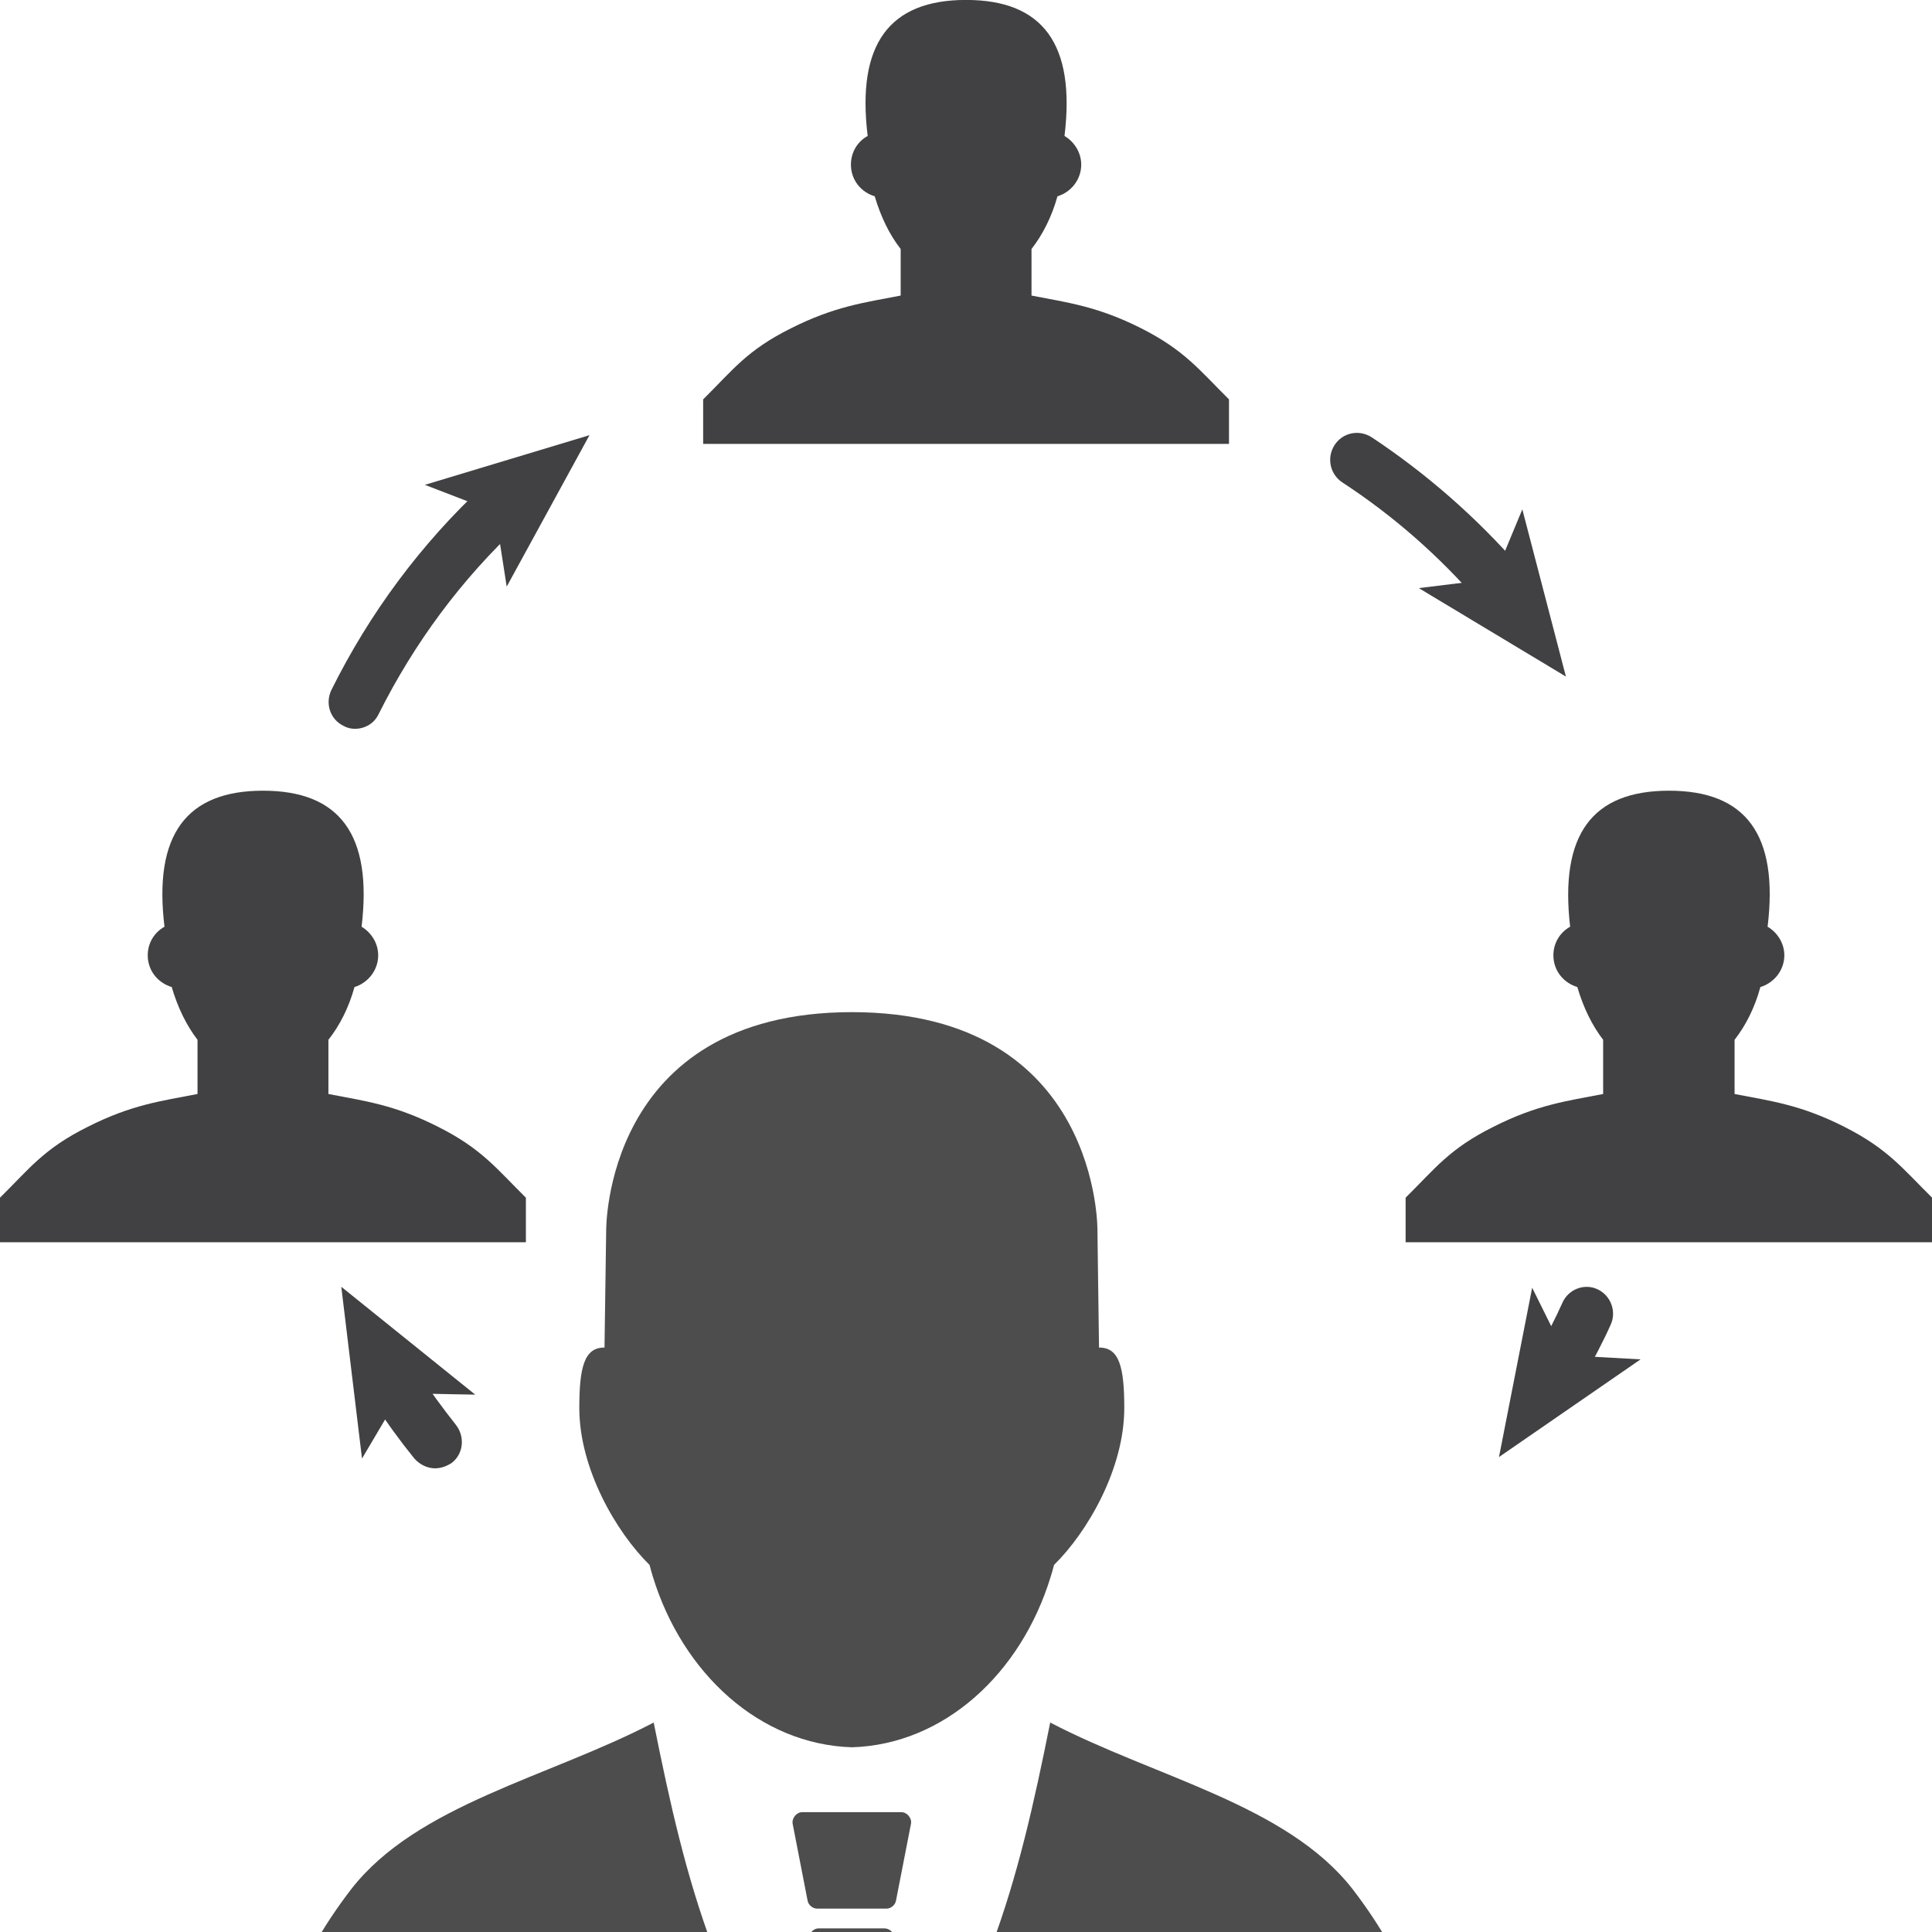 <?xml version="1.0" encoding="utf-8"?>
<!-- Generator: Adobe Illustrator 16.0.3, SVG Export Plug-In . SVG Version: 6.00 Build 0)  -->
<!DOCTYPE svg PUBLIC "-//W3C//DTD SVG 1.1//EN" "http://www.w3.org/Graphics/SVG/1.1/DTD/svg11.dtd">
<svg version="1.1" id="Layer_1" xmlns="http://www.w3.org/2000/svg" xmlns:xlink="http://www.w3.org/1999/xlink" x="0px" y="0px"
	 width="64px" height="64px" viewBox="0 0 64 64" enable-background="new 0 0 64 64" xml:space="preserve">
<g id="g18121" transform="matrix(1.042,0,0,1.042,11964.521,-32437.784)">
	<path id="path9669" fill="#4D4D4D" d="M-11461.484,31185.072c-3.338,1.744-7.52,2.607-9.613,5.293
		c-1.856,2.414-2.639,4.775-2.655,7.152c-0.002,0.082-0.002,0.16,0,0.244c0.004,0.162,0.008,0.33,0.017,0.492
		c0.064,1.109,1.313,1.471,2.239,1.697c5.651,1.01,11.138,1.713,16.314,1.707c5.179,0.006,10.661-0.697,16.313-1.707
		c0.924-0.227,2.175-0.588,2.238-1.697c0.01-0.162,0.014-0.33,0.016-0.492c0.002-0.084,0.002-0.162,0-0.244
		c-0.018-2.377-0.797-4.738-2.653-7.152c-2.097-2.686-6.273-3.549-9.611-5.293c-1.031,5.152-2.07,9.23-5.674,13.869
		c-0.351,0.453-0.501,0.518-0.628,0.518c-0.128,0-0.277-0.064-0.628-0.518
		C-11459.413,31194.303-11460.453,31190.225-11461.484,31185.072L-11461.484,31185.072z"/>
	<path id="path9733" fill="#4D4D4D" d="M-11455.183,31162.488c-7.911,0.004-7.812,6.963-7.812,6.963l-0.053,3.701
		c-0.646-0.008-0.801,0.635-0.801,1.924c0,1.928,1.172,3.943,2.233,4.986c0.032,0.133,0.075,0.266,0.107,0.379
		c0.942,3.066,3.396,5.328,6.328,5.418c2.934-0.09,5.377-2.35,6.316-5.418c0.039-0.129,0.081-0.262,0.108-0.379
		c1.062-1.043,2.233-3.059,2.233-4.986c0-1.289-0.153-1.932-0.803-1.924l-0.05-3.701
		C-11447.373,31169.451-11447.276,31162.492-11455.183,31162.488L-11455.183,31162.488z"/>
	<path id="path9703-33" fill="#4D4D4D" d="M-11456.764,31187.922c-0.18,0-0.335,0.191-0.302,0.371l0.475,2.445
		c0.028,0.141,0.163,0.25,0.304,0.25h2.201c0.143,0,0.275-0.109,0.304-0.25l0.477-2.445c0.035-0.18-0.124-0.371-0.304-0.371
		H-11456.764L-11456.764,31187.922z M-11456.261,31191.617c-0.128,0.01-0.24,0.111-0.269,0.238l-0.589,2.588
		c0.582,1.238,1.221,2.451,1.928,3.619c0.711-1.162,1.355-2.371,1.94-3.613l-0.592-2.594c-0.032-0.137-0.167-0.238-0.303-0.238
		h-2.085H-11456.261L-11456.261,31191.617z"/>
</g>
<g>
	<path fill="#414042" d="M32.002-0.002c2.539,0,3.632,1.459,3.261,4.506c0.319,0.188,0.554,0.544,0.554,0.951
		c0,0.49-0.334,0.912-0.787,1.047c-0.189,0.68-0.49,1.271-0.86,1.746v1.543c1.21,0.235,2.188,0.356,3.633,1.084
		c1.444,0.729,1.933,1.39,2.909,2.355v1.475H23.293V13.23c0.977-0.966,1.445-1.627,2.91-2.355c1.445-0.728,2.422-0.849,3.633-1.084
		V8.248c-0.372-0.475-0.657-1.065-0.86-1.746c-0.452-0.135-0.788-0.541-0.788-1.047c0-0.407,0.213-0.765,0.555-0.951
		C28.369,1.457,29.464-0.002,32.002-0.002z"/>
	<g>
		<path fill="#414042" d="M8.712,26.193c2.543,0,3.632,1.455,3.266,4.506c0.315,0.187,0.55,0.541,0.55,0.947
			c0,0.492-0.336,0.913-0.785,1.051c-0.188,0.678-0.487,1.271-0.864,1.748v1.795c1.211,0.235,2.188,0.354,3.632,1.086
			c1.45,0.729,1.934,1.385,2.91,2.349v1.476H0v-1.476c0.978-0.964,1.445-1.62,2.91-2.349c1.445-0.732,2.422-0.851,3.633-1.086
			v-1.795c-0.366-0.477-0.656-1.07-0.854-1.748c-0.459-0.138-0.795-0.543-0.795-1.051c0-0.408,0.219-0.761,0.555-0.947
			C5.078,27.648,6.178,26.193,8.712,26.193z"/>
		<path fill="#414042" d="M55.291,26.193c2.541,0,3.634,1.455,3.263,4.506c0.319,0.187,0.554,0.541,0.554,0.947
			c0,0.492-0.336,0.913-0.793,1.051c-0.184,0.678-0.482,1.271-0.855,1.748v1.795c1.212,0.235,2.189,0.354,3.633,1.086
			c1.445,0.729,1.934,1.385,2.91,2.349v1.476H46.563v-1.476c0.977-0.964,1.444-1.62,2.91-2.349c1.445-0.732,2.422-0.851,3.633-1.086
			v-1.795c-0.367-0.477-0.656-1.07-0.855-1.748c-0.457-0.138-0.793-0.543-0.793-1.051c0-0.408,0.219-0.761,0.555-0.947
			C51.66,27.648,52.738,26.193,55.291,26.193z"/>
	</g>
	<g>
		<path fill="#414042" d="M11.754,23.261c1.785-3.591,4.477-6.642,7.773-8.845"/>
		<g>
			<path fill="#414042" d="M11.754,24.143c-0.133,0-0.266-0.034-0.387-0.104c-0.438-0.219-0.601-0.746-0.387-1.187
				c1.262-2.54,2.961-4.829,5.031-6.758c0.352-0.338,0.91-0.323,1.246,0.051c0.335,0.354,0.314,0.915-0.051,1.253
				c-1.924,1.794-3.479,3.896-4.66,6.25C12.395,23.974,12.08,24.143,11.754,24.143z"/>
			<g>
				<polygon fill="#414042" points="19.527,14.416 16.785,19.432 16.4,16.957 14.074,16.061 				"/>
			</g>
		</g>
	</g>
	<g>
		<path fill="#414042" d="M14.414,47.742c-1.245-1.558-2.283-3.27-3.107-5.115"/>
		<g>
			<path fill="#414042" d="M14.414,48.64c-0.254,0-0.502-0.118-0.687-0.323c-0.489-0.605-0.946-1.234-1.364-1.876
				c-0.273-0.409-0.151-0.969,0.25-1.239c0.402-0.268,0.961-0.154,1.227,0.256c0.387,0.595,0.824,1.185,1.262,1.742
				c0.305,0.391,0.254,0.955-0.132,1.256C14.802,48.572,14.598,48.64,14.414,48.64z"/>
			<g>
				<polygon fill="#414042" points="11.306,42.627 15.742,46.199 13.27,46.154 11.992,48.316 				"/>
			</g>
		</g>
	</g>
	<g>
		<path fill="#414042" d="M52.566,43.523c-0.773,1.713-1.766,3.307-2.91,4.742"/>
		<g>
			<path fill="#414042" d="M51.74,46.031c-0.151,0-0.285-0.031-0.438-0.119c-0.417-0.24-0.57-0.778-0.335-1.205
				c0.285-0.506,0.56-1.034,0.793-1.558c0.198-0.44,0.724-0.646,1.16-0.44c0.438,0.205,0.636,0.728,0.438,1.168
				c-0.254,0.574-0.561,1.138-0.859,1.697C52.347,45.877,52.047,46.031,51.74,46.031z"/>
			<g>
				<polygon fill="#414042" points="49.656,48.266 50.755,42.658 51.863,44.893 54.346,45.031 				"/>
			</g>
		</g>
	</g>
	<g>
		<path fill="#414042" d="M44.949,15.23c2.809,1.846,5.18,4.303,6.924,7.182"/>
		<g>
			<path fill="#414042" d="M49.676,20.262c-0.254,0-0.488-0.102-0.671-0.305c-1.333-1.543-2.86-2.881-4.544-3.98
				c-0.402-0.271-0.524-0.814-0.249-1.238c0.264-0.406,0.804-0.524,1.226-0.254c1.816,1.203,3.479,2.661,4.909,4.303
				c0.319,0.373,0.285,0.932-0.082,1.254C50.078,20.192,49.88,20.262,49.676,20.262z"/>
			<g>
				<polygon fill="#414042" points="51.873,22.412 47,19.482 49.472,19.178 50.429,16.873 				"/>
			</g>
		</g>
	</g>
</g>
</svg>
